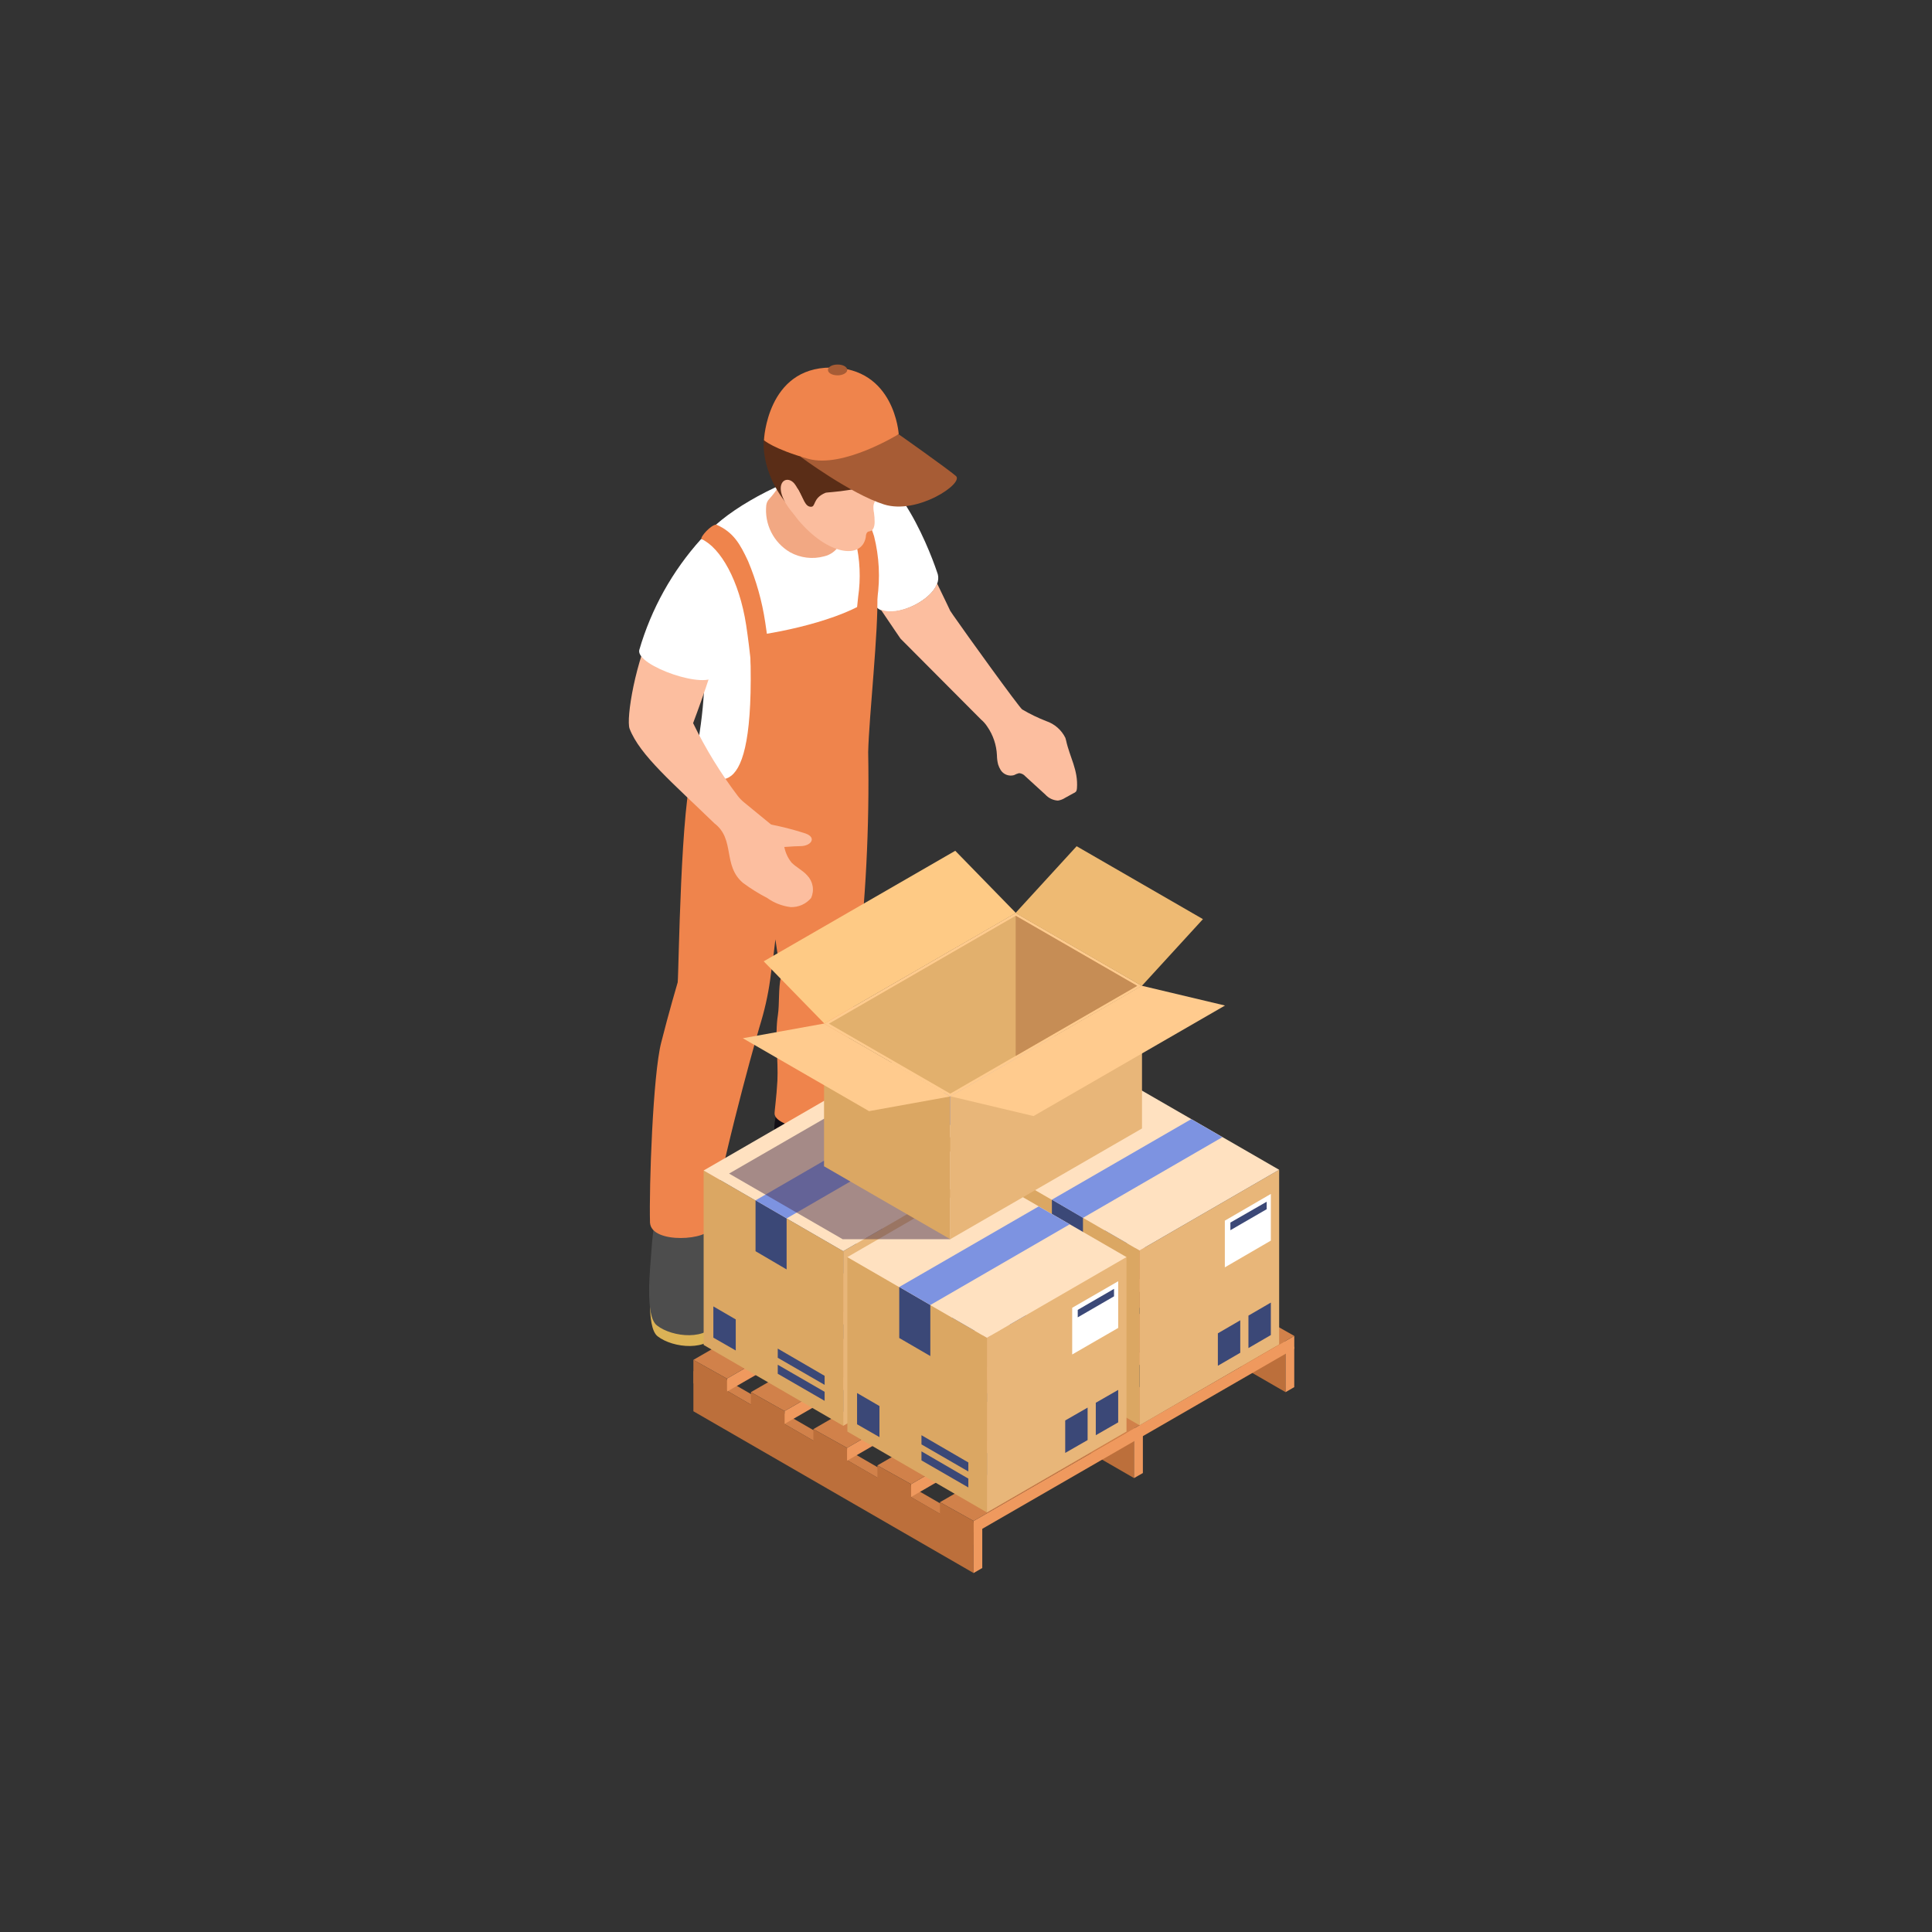 <?xml version="1.0" encoding="UTF-8"?> <svg xmlns="http://www.w3.org/2000/svg" width="212" height="212" viewBox="0 0 212 212" fill="none"><rect x="0" y="0" width="212" height="212" fill="#333333" stroke="none"/> <path d="M102.825 62.778C101.825 59.778 97.585 49.328 92.975 51.778C91.336 52.459 89.917 53.58 88.875 55.018C85.755 59.558 92.665 62.408 96.065 66.478C97.455 68.508 103.955 65.438 102.825 62.778Z" fill="white"></path> <path d="M76.335 61.188C76.705 65.758 78.565 73.408 76.005 84.348C74.195 92.108 94.495 91.348 94.375 84.288C94.275 78.448 94.925 75.748 95.265 71.858C95.905 64.648 98.555 58.638 96.915 52.668C95.435 47.298 75.945 56.338 76.335 61.188Z" fill="white"></path> <path d="M97.333 128.238C96.253 127.279 95.085 126.425 93.843 125.688C92.839 125.689 91.836 125.616 90.843 125.468C88.8 125.362 86.819 124.728 85.093 123.628C85.059 124.003 85.056 124.381 85.083 124.758C85.01 125.101 85.048 125.459 85.192 125.779C85.336 126.099 85.578 126.365 85.883 126.538C90.153 129.538 90.763 129.968 91.543 130.428C92.198 130.867 92.94 131.159 93.719 131.285C94.497 131.411 95.293 131.368 96.053 131.158C97.503 130.698 97.603 130.158 97.573 129.678C97.523 129.438 97.623 128.528 97.333 128.238Z" fill="#DBB256"></path> <path d="M97.083 127.718C96.343 127.028 94.083 125.298 92.923 124.258C92.276 123.787 91.754 123.166 91.403 122.448L91.343 122.288C90.913 121.068 87.543 120.588 85.963 121.288C85.223 121.608 84.963 122.828 84.963 123.978C84.912 124.316 84.971 124.662 85.132 124.964C85.292 125.267 85.544 125.51 85.853 125.658C87.835 127.166 89.917 128.539 92.083 129.768C93.102 130.347 94.297 130.532 95.443 130.288C96.05 130.21 96.619 129.948 97.073 129.538C97.197 129.421 97.295 129.28 97.363 129.124C97.43 128.968 97.466 128.8 97.467 128.63C97.468 128.46 97.434 128.291 97.368 128.134C97.302 127.978 97.205 127.836 97.083 127.718V127.718Z" fill="#130F16"></path> <path d="M72.155 146.628C73.835 147.948 77.815 148.348 78.765 146.078C79.205 145.018 77.465 138.078 77.285 136.078C77.235 135.498 77.145 134.498 77.145 134.498C76.985 134.308 76.395 134.188 76.145 134.098C75.145 133.688 73.455 134.188 72.395 134.188C71.855 134.188 71.585 137.818 71.565 138.188C71.435 140.418 70.845 145.588 72.155 146.628Z" fill="#DBB256"></path> <path d="M72.084 145.438C73.764 146.768 77.744 147.158 78.694 144.888C79.084 143.848 77.524 136.948 77.344 134.948C77.344 134.378 77.214 133.368 77.214 133.368C77.054 133.178 76.294 133.058 76.074 132.958C75.074 132.558 73.374 133.058 72.314 133.058C71.784 133.058 71.514 136.678 71.494 137.058C71.344 139.238 70.744 144.408 72.084 145.438Z" fill="#4D4D4D"></path> <path d="M95.266 82.528C95.356 78.618 96.415 69.138 96.266 65.178C93.406 67.728 86.266 69.348 82.266 69.808C83.135 89.048 78.766 85.948 76.085 84.228C74.675 87.848 74.486 106.628 74.365 107.788C74.365 107.788 73.365 111.178 72.555 114.398C71.645 117.908 71.216 130.208 71.326 134.168C71.486 136.588 77.966 136.058 77.925 134.678C80.156 123.568 83.266 112.898 83.535 112.028C84.033 110.334 84.388 108.601 84.596 106.848C84.805 105.458 84.956 104.228 85.085 103.078L85.695 107.198C85.395 108.418 85.546 110.198 85.356 111.398C85.005 113.648 85.415 116.318 85.305 118.598C85.206 120.438 84.975 121.958 84.996 122.228C85.096 123.738 90.996 124.748 91.895 122.698C92.285 117.518 92.665 116.628 93.606 110.778C93.766 109.778 93.906 108.148 94.005 107.148C94.998 98.98 95.419 90.754 95.266 82.528V82.528Z" fill="#EF844C"></path> <path d="M95.915 58.848C95.298 56.845 94.096 55.072 92.465 53.758L91.144 55.418C92.434 56.452 93.391 57.843 93.894 59.418C94.373 61.408 94.464 63.472 94.165 65.498C94.025 66.978 93.835 68.498 93.605 69.948L95.695 70.268C95.934 68.758 96.124 67.268 96.264 65.708C96.596 63.42 96.477 61.09 95.915 58.848V58.848Z" fill="#EF844C"></path> <path d="M92.084 59.848C91.904 60.148 91.665 60.41 91.381 60.616C91.098 60.822 90.775 60.969 90.434 61.048C89.168 61.393 87.818 61.228 86.674 60.588C85.794 60.067 85.083 59.305 84.624 58.392C84.165 57.479 83.977 56.454 84.084 55.438C84.114 55.177 84.23 54.935 84.414 54.748C85.722 53.312 86.562 51.512 86.824 49.588C86.857 49.373 86.947 49.17 87.086 49.002C87.224 48.834 87.405 48.707 87.61 48.633C87.814 48.56 88.035 48.542 88.249 48.584C88.463 48.625 88.661 48.723 88.824 48.868C91.204 50.788 93.084 54.528 93.084 56.138C93.004 57.429 92.664 58.691 92.084 59.848V59.848Z" fill="#F2A883"></path> <path d="M95.894 45.358C95.402 44.442 94.668 43.678 93.772 43.149C92.877 42.621 91.854 42.347 90.814 42.358C90.033 42.483 89.276 42.733 88.574 43.098C86.374 43.888 85.964 47.518 85.874 49.578C85.764 52.178 85.874 54.998 87.564 57.028C90.844 60.948 94.564 61.428 95.004 58.938C95.004 58.718 95.064 58.438 95.264 58.338L95.504 58.278C95.864 58.168 95.974 57.708 95.974 57.278C95.975 56.943 95.952 56.609 95.904 56.278C95.85 56.025 95.83 55.766 95.844 55.508C95.914 54.938 96.384 54.508 96.684 54.028C97.414 52.868 97.334 51.028 97.224 49.728C97.118 48.189 96.663 46.695 95.894 45.358V45.358Z" fill="#FBBD9E"></path> <path d="M96.355 44.108C95.412 42.982 94.105 42.222 92.66 41.959C91.216 41.696 89.725 41.947 88.445 42.668C82.655 44.048 82.705 50.748 86.185 55.098C85.825 53.948 87.345 53.308 87.565 53.678C88.195 54.738 88.325 55.558 88.945 55.608C89.565 55.658 89.115 54.688 90.575 54.078C90.825 53.968 95.095 53.948 97.045 52.298C97.195 52.167 97.306 51.997 97.365 51.808C97.705 50.848 99.195 47.248 96.355 44.108Z" fill="#5A2D17"></path> <path d="M87.135 53.028C86.135 51.908 84.415 53.348 87.135 56.458C87.415 56.778 87.785 57.088 88.135 56.868C88.985 56.388 87.705 53.688 87.135 53.028Z" fill="#FBBD9E"></path> <path d="M82.085 61.568C81.206 59.688 80.496 58.408 78.606 57.568C78.025 57.568 76.846 58.898 76.966 59.148C79.076 60.098 81.126 63.728 81.876 68.588C82.096 70.048 82.285 71.588 82.425 73.028L84.535 72.828C84.385 71.308 84.195 69.768 83.966 68.268C83.62 65.965 82.988 63.714 82.085 61.568V61.568Z" fill="#EF844C"></path> <path d="M116.985 81.258C116.964 81.159 116.937 81.062 116.905 80.968C116.693 80.537 116.399 80.153 116.039 79.838C115.678 79.522 115.259 79.281 114.805 79.128C113.891 78.773 113.008 78.345 112.165 77.848C111.785 77.558 105.955 69.478 104.595 67.508L104.265 67.018C104.265 67.018 103.685 65.778 102.825 64.018C102.115 66.018 98.355 67.678 96.644 66.878C97.865 68.698 98.814 70.078 98.814 70.078L107.655 78.958C107.914 79.177 108.14 79.433 108.325 79.718C108.975 80.651 109.346 81.751 109.395 82.888C109.398 83.225 109.441 83.561 109.525 83.888C109.593 84.101 109.687 84.306 109.805 84.498C109.955 84.736 110.179 84.918 110.442 85.019C110.705 85.12 110.993 85.134 111.265 85.058C111.441 84.961 111.629 84.887 111.825 84.838C111.957 84.847 112.086 84.883 112.205 84.943C112.323 85.003 112.429 85.086 112.515 85.188L114.705 87.188C115.059 87.582 115.555 87.819 116.085 87.848C116.367 87.808 116.637 87.705 116.875 87.548L117.765 87.058C117.886 87.013 117.995 86.941 118.085 86.848C118.14 86.739 118.171 86.62 118.175 86.498C118.325 84.498 117.375 83.068 116.985 81.258Z" fill="#FCBE9F"></path> <path d="M86.085 93.038C85.965 92.608 85.855 92.168 85.695 91.758C85.633 91.52 85.528 91.297 85.385 91.098C85.142 90.875 84.885 90.668 84.615 90.478C83.615 89.668 82.615 88.848 81.615 88.018C81.374 87.82 81.155 87.595 80.965 87.348C79.069 84.849 77.425 82.169 76.055 79.348C76.055 79.348 78.775 72.188 78.955 70.058C78.245 69.938 73.035 69.658 71.845 68.288C69.715 72.478 68.685 78.848 69.085 79.958C70.205 82.878 73.875 85.958 78.395 90.348C80.695 92.098 79.275 94.968 81.525 96.878C82.366 97.501 83.255 98.056 84.185 98.538C84.948 99.081 85.835 99.425 86.765 99.538C87.189 99.551 87.612 99.468 88 99.295C88.388 99.122 88.731 98.863 89.005 98.538C89.191 98.126 89.248 97.669 89.17 97.225C89.091 96.78 88.88 96.37 88.565 96.048C88.075 95.498 87.375 95.178 86.855 94.648C86.476 94.179 86.212 93.627 86.085 93.038V93.038Z" fill="#FCBE9F"></path> <path d="M79.255 64.848C78.865 63.078 78.645 60.098 76.945 59.138C73.784 62.637 71.459 66.809 70.145 71.338C69.775 73.068 77.735 75.808 78.515 74.078C78.515 74.078 79.205 73.008 79.995 71.618C79.929 69.345 79.682 67.081 79.255 64.848V64.848Z" fill="white"></path> <path d="M87.806 92.848C89.016 92.848 89.636 91.918 88.416 91.468C86.784 90.936 85.112 90.534 83.416 90.268C82.716 90.178 83.007 91.598 83.237 92.088C83.817 93.408 86.156 92.848 87.806 92.848Z" fill="#FCBE9F"></path> <path d="M76.086 150.477L106.833 168.249L107.785 167.639L77.134 149.925L76.086 150.477Z" fill="#D1814A"></path> <path d="M76.086 154.858L106.833 172.611V168.23L76.086 150.477V154.858Z" fill="#BC6F3B"></path> <path d="M106.832 172.611L107.785 172.058V167.639L106.832 168.23V172.611Z" fill="#EF995E"></path> <path d="M110.32 130.629L141.067 148.382L142.02 147.791L111.349 130.077L110.32 130.629Z" fill="#D1814A"></path> <path d="M110.32 135.01L141.067 152.762V148.381L110.32 130.629V135.01Z" fill="#BC6F3B"></path> <path d="M141.066 152.762L142.019 152.21V147.791L141.066 148.381V152.762Z" fill="#EF995E"></path> <path d="M93.691 140.058L124.438 157.83L125.41 157.22L94.739 139.506L93.691 140.058Z" fill="#D1814A"></path> <path d="M93.691 144.439L124.438 162.191V157.81L93.691 140.058V144.439Z" fill="#BC6F3B"></path> <path d="M124.438 162.191L125.409 161.639V157.22L124.438 157.81V162.191Z" fill="#EF995E"></path> <path d="M106.836 168.306L142.022 148.001V146.591L106.836 166.896V168.306Z" fill="#EF995E"></path> <path d="M103.141 164.839L106.836 166.896L142.022 146.591L138.345 144.515L103.141 164.839Z" fill="#D1814A"></path> <path d="M103.141 167.391L106.836 169.525V166.896L103.141 164.839V167.391Z" fill="#BC6F3B"></path> <path d="M99.973 164.268L135.253 143.867V142.458L99.973 162.858V164.268Z" fill="#EF995E"></path> <path d="M96.277 160.801L99.973 162.858L135.254 142.458L131.577 140.401L96.277 160.801Z" fill="#D1814A"></path> <path d="M96.277 163.334L99.973 165.487V162.858L96.277 160.801V163.334Z" fill="#BC6F3B"></path> <path d="M92.945 160.287L128.321 139.848V138.439L92.945 158.877V160.287Z" fill="#EF995E"></path> <path d="M89.25 156.82L92.946 158.877L128.322 138.439L124.645 136.363L89.25 156.82Z" fill="#D1814A"></path> <path d="M89.25 159.353L92.946 161.506V158.877L89.25 156.82V159.353Z" fill="#BC6F3B"></path> <path d="M86.09 156.249L121.371 135.925V134.515L86.09 154.839V156.249Z" fill="#EF995E"></path> <path d="M82.394 152.763L86.09 154.839L121.371 134.515L117.694 132.458L82.394 152.763Z" fill="#D1814A"></path> <path d="M82.394 155.315L86.09 157.468V154.839L82.394 152.763V155.315Z" fill="#BC6F3B"></path> <path d="M79.766 152.706L115.142 132.306V130.877L79.766 151.277V152.706Z" fill="#EF995E"></path> <path d="M76.086 149.22L79.763 151.277L115.139 130.877L111.462 128.82L76.086 149.22Z" fill="#D1814A"></path> <path d="M76.086 151.772L79.763 153.925V151.277L76.086 149.22V151.772Z" fill="#BC6F3B"></path> <path d="M93.957 138.02L109.273 146.896V127.715L93.957 118.857V138.02Z" fill="#DBA763"></path> <path d="M109.273 146.896L124.59 138.02V118.857L109.273 127.715V146.896Z" fill="#E8B679"></path> <path d="M93.957 118.857L109.273 127.715L124.59 118.857L109.273 110.019L93.957 118.857Z" fill="#FFE1C0"></path> <path d="M99.652 127.734L103.062 129.715V124.115L99.652 122.134V127.734Z" fill="#3B4877"></path> <path d="M99.652 122.134L103.062 124.134L118.379 115.277L114.95 113.296L99.652 122.134Z" fill="#7D93E1"></path> <path d="M102.109 141.182L107.234 144.153V143.163L102.109 140.172V141.182Z" fill="#3B4877"></path> <path d="M102.109 139.41L107.234 142.382V141.391L102.109 138.42V139.41Z" fill="#3B4877"></path> <path d="M95.023 137.201L97.481 138.629V135.201L95.023 133.772V137.201Z" fill="#3B4877"></path> <path d="M121.219 138.401L123.676 136.991V133.429L121.219 134.839V138.401Z" fill="#3B4877"></path> <path d="M117.863 140.363L120.321 138.934V135.372L117.863 136.801V140.363Z" fill="#3B4877"></path> <path d="M118.629 129.544L123.677 126.629V121.505L118.629 124.439V129.544Z" fill="white"></path> <path d="M119.238 125.486L123.22 123.182V122.344L119.238 124.648V125.486Z" fill="#3B4877"></path> <path d="M77.211 147.582L92.527 156.458V137.296L77.211 128.438V147.582Z" fill="#DBA763"></path> <path d="M92.527 156.458L107.844 147.582V128.438L92.527 137.296V156.458Z" fill="#E8B679"></path> <path d="M77.211 128.439L92.527 137.296L107.844 128.439L92.527 119.581L77.211 128.439Z" fill="#FFE1C0"></path> <path d="M82.906 137.296L86.316 139.296V133.696L82.906 131.715V137.296Z" fill="#3B4877"></path> <path d="M82.906 131.715L86.316 133.696L101.613 124.839L98.204 122.858L82.906 131.715Z" fill="#7D93E1"></path> <path d="M85.344 150.744L90.487 153.715V152.725L85.344 149.753V150.744Z" fill="#3B4877"></path> <path d="M85.344 148.991L90.487 151.963V150.972L85.344 147.982V148.991Z" fill="#3B4877"></path> <path d="M78.277 146.782L80.735 148.191V144.782L78.277 143.353V146.782Z" fill="#3B4877"></path> <path d="M104.473 147.982L106.93 146.553V142.991L104.473 144.42V147.982Z" fill="#3B4877"></path> <path d="M101.117 149.925L103.575 148.515V144.953L101.117 146.363V149.925Z" fill="#3B4877"></path> <path d="M101.883 139.125L106.931 136.21V131.086L101.883 134.001V139.125Z" fill="white"></path> <path d="M102.492 135.048L106.474 132.744V131.925L102.492 134.21V135.048Z" fill="#3B4877"></path> <path d="M109.73 147.524L125.047 156.401V137.22L109.73 128.362V147.524Z" fill="#DBA763"></path> <path d="M125.047 156.401L140.363 147.524V128.362L125.047 137.22V156.401Z" fill="#E8B679"></path> <path d="M109.73 128.362L125.047 137.22L140.363 128.362L125.047 119.524L109.73 128.362Z" fill="#FFE1C0"></path> <path d="M115.426 137.239L118.836 139.22V133.62L115.426 131.639V137.239Z" fill="#3B4877"></path> <path d="M115.426 131.639L118.836 133.639L134.133 124.781L130.723 122.801L115.426 131.639Z" fill="#7D93E1"></path> <path d="M117.863 150.687L123.007 153.658V152.667L117.863 149.677V150.687Z" fill="#3B4877"></path> <path d="M117.863 148.915L123.007 151.887V150.896L117.863 147.925V148.915Z" fill="#3B4877"></path> <path d="M110.797 146.705L113.254 148.134V144.705L110.797 143.296V146.705Z" fill="#3B4877"></path> <path d="M136.992 147.925L139.45 146.496V142.934L136.992 144.363V147.925Z" fill="#3B4877"></path> <path d="M133.637 149.867L136.094 148.439V144.877L133.637 146.306V149.867Z" fill="#3B4877"></path> <path d="M134.402 139.067L139.451 136.134V131.01L134.402 133.944V139.067Z" fill="white"></path> <path d="M135.012 134.991L138.993 132.687V131.867L135.012 134.153V134.991Z" fill="#3B4877"></path> <path d="M92.981 157.086L108.297 165.963V146.801L92.981 137.943V157.086Z" fill="#DBA763"></path> <path d="M108.297 165.963L123.613 157.086V137.943L108.297 146.801V165.963Z" fill="#E8B679"></path> <path d="M92.981 137.943L108.297 146.801L123.613 137.943L108.297 129.086L92.981 137.943Z" fill="#FFE1C0"></path> <path d="M98.676 146.82L102.086 148.801V143.201L98.676 141.22V146.82Z" fill="#3B4877"></path> <path d="M98.676 141.22L102.086 143.201L117.383 134.344L113.973 132.382L98.676 141.22Z" fill="#7D93E1"></path> <path d="M101.113 160.249L106.257 163.22V162.249L101.113 159.258V160.249Z" fill="#3B4877"></path> <path d="M101.113 158.496L106.257 161.468V160.477L101.113 157.487V158.496Z" fill="#3B4877"></path> <path d="M94.047 156.287L96.504 157.696V154.286L94.047 152.858V156.287Z" fill="#3B4877"></path> <path d="M120.242 157.487L122.7 156.077V152.515L120.242 153.925V157.487Z" fill="#3B4877"></path> <path d="M116.887 159.429L119.344 158.02V154.458L116.887 155.868V159.429Z" fill="#3B4877"></path> <path d="M117.652 148.629L122.701 145.715V140.591L117.652 143.506V148.629Z" fill="white"></path> <path d="M118.262 144.553L122.243 142.248V141.429L118.262 143.734V144.553Z" fill="#3B4877"></path> <g style="mix-blend-mode:multiply" opacity="0.5"> <path d="M92.46 135.977H104.27L99.4 117.577L80 128.777L92.46 135.977Z" fill="#4B344E"></path> </g> <path d="M104.272 135.977L90.422 127.977V112.327L104.272 120.317V135.977Z" fill="#DBA763"></path> <path d="M125.313 123.827L104.273 135.977V120.317L125.313 108.177V123.827Z" fill="#E8B679"></path> <path d="M104.272 120.317L90.422 112.327L111.462 100.177L125.312 108.177L104.272 120.317Z" fill="#FFCB8E"></path> <path d="M90.961 112.327L111.451 100.487L124.781 108.177L104.271 120.007L90.961 112.327Z" fill="#E2B06D"></path> <path d="M111.453 100.487V115.867L124.783 108.177L111.453 100.487Z" fill="#C68D55"></path> <path d="M125.29 108.187L111.43 100.187L118.14 92.857L132 100.857L125.29 108.187Z" fill="#EEBA73"></path> <path d="M104.272 120.317L90.422 112.317L81.512 113.927L95.362 121.927L104.272 120.317Z" fill="#FFCB8E"></path> <path d="M90.461 112.317L111.481 100.187L104.821 93.357L83.801 105.487L90.461 112.317Z" fill="#FECA85"></path> <path d="M104.281 120.297L125.291 108.167L134.421 110.337L113.411 122.467L104.281 120.297Z" fill="#FFCB8E"></path> <path d="M104.89 52.228C105.819 53.028 100.659 56.511 96.995 55.35C93.331 54.189 87.835 50.113 87.835 50.113L98.62 47.662C98.595 47.636 103.961 51.429 104.89 52.228Z" fill="#A75C35"></path> <path d="M91.161 40.335C98.179 40.335 98.617 47.636 98.617 47.636C98.617 47.636 92.502 51.428 88.684 50.345C84.865 49.261 83.833 48.307 83.833 48.307C83.833 48.307 84.143 40.335 91.161 40.335Z" fill="#EF844C"></path> <path d="M91.911 40C92.504 40 92.969 40.258 92.969 40.593C92.969 40.903 92.504 41.187 91.911 41.187C91.317 41.187 90.853 40.929 90.853 40.593C90.853 40.258 91.317 40 91.911 40Z" fill="#A75C35"></path> </svg> 